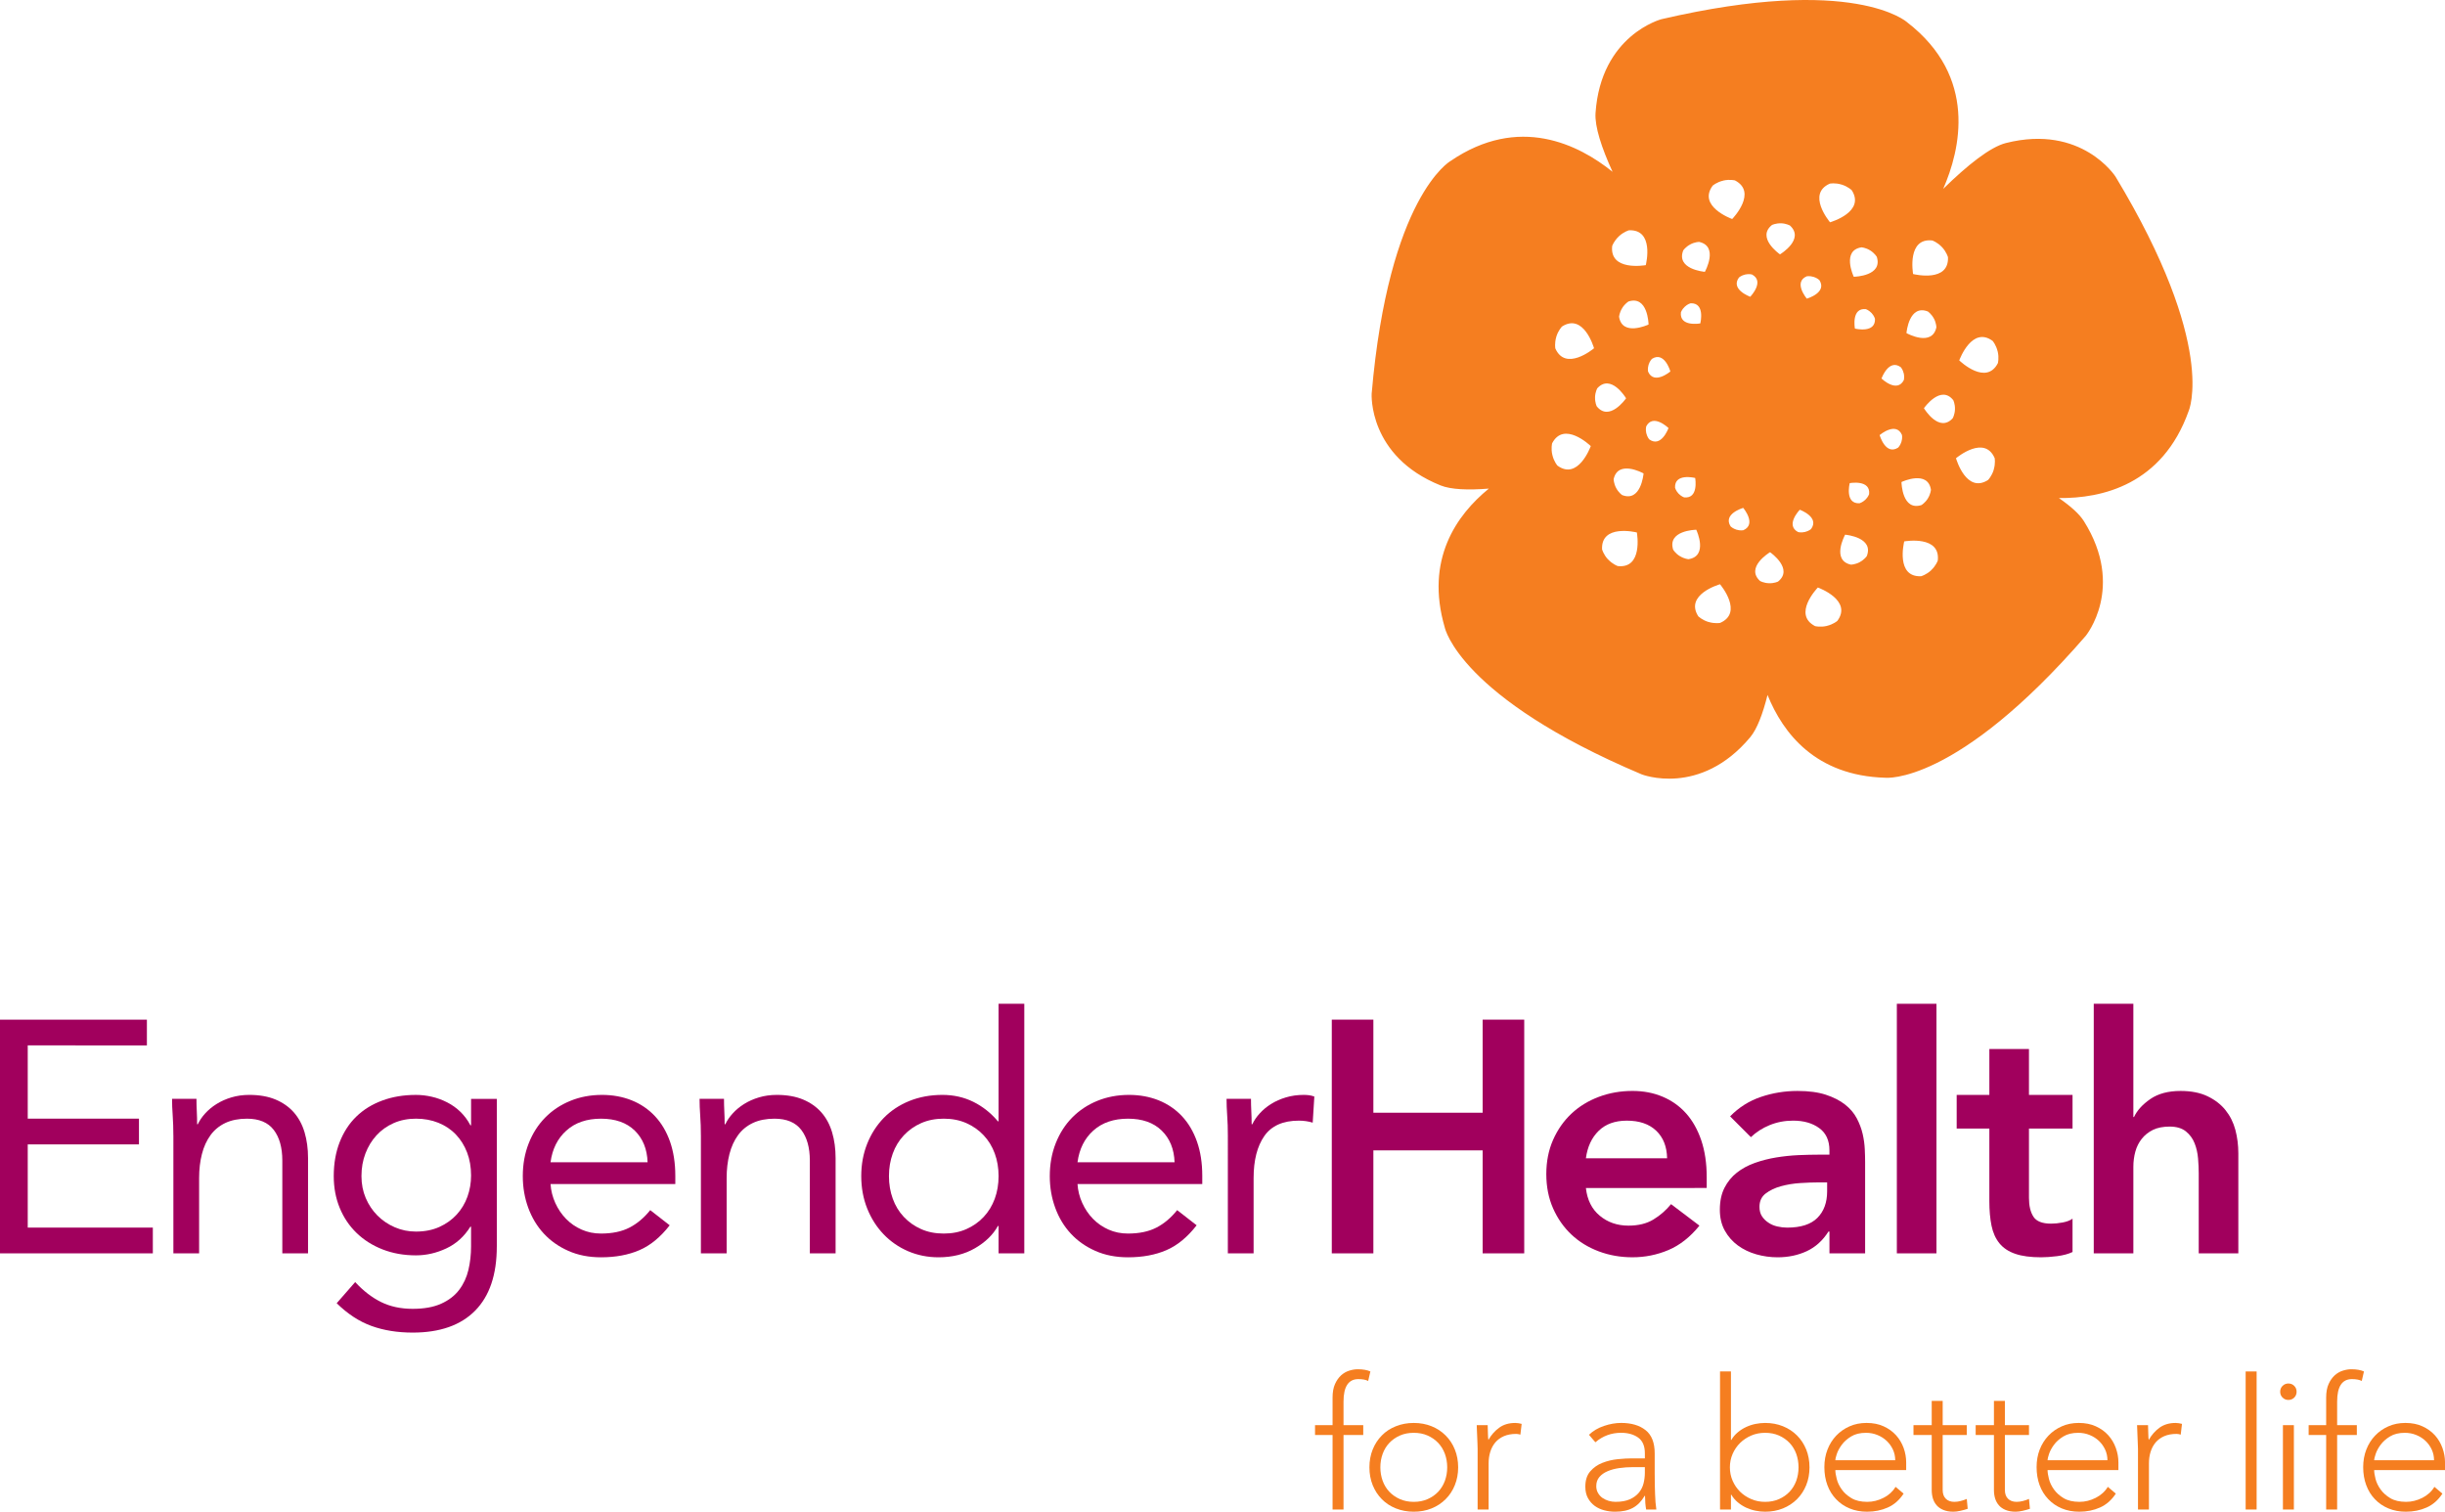 <?xml version="1.0" encoding="utf-8"?>
<!-- Generator: Adobe Illustrator 16.0.4, SVG Export Plug-In . SVG Version: 6.00 Build 0)  -->
<!DOCTYPE svg PUBLIC "-//W3C//DTD SVG 1.1//EN" "http://www.w3.org/Graphics/SVG/1.1/DTD/svg11.dtd">
<svg version="1.1" id="Layer_1" xmlns="http://www.w3.org/2000/svg" xmlns:xlink="http://www.w3.org/1999/xlink" x="0px" y="0px"
	 width="307.44px" height="190.084px" viewBox="0 0 307.44 190.084" enable-background="new 0 0 307.44 190.084"
	 xml:space="preserve">
<g>
	<path fill="#F57E20" d="M266.019,22.223c0,0-4.232-6.642-13.787-4.24c-1.973,0.498-4.828,2.764-7.891,5.767
		c2.137-4.873,4.391-14.077-4.549-20.962c0,0-6.623-6.014-30.873-0.376c0,0-7.623,1.976-8.293,11.806
		c-0.109,1.691,0.746,4.333,2.141,7.386c-4.227-3.409-11.77-7.243-20.393-1.345c0,0-7.764,4.441-9.898,29.244
		c0,0-0.48,7.859,8.666,11.535c1.307,0.525,3.467,0.605,6.068,0.4c-4.057,3.309-8.049,8.922-5.535,17.486
		c0,0,1.832,8.76,24.756,18.447c0,0,7.328,2.887,13.652-4.677c0.857-1.033,1.574-2.928,2.172-5.309
		c1.941,4.816,6.055,10.166,14.818,10.41c0,0,8.891,0.971,25.191-17.839c0,0,5.016-6.082-0.23-14.426
		c-0.566-0.902-1.67-1.887-3.145-2.904c5.412,0.059,13.012-1.664,16.312-10.927C275.202,51.699,278.876,43.54,266.019,22.223z
		 M242.97,30.238c0,0,0.633,0.21,1.213,0.831h0.006c0.584,0.629,0.754,1.271,0.754,1.271c0.145,3.19-4.184,2.164-4.375,2.12
		l-0.006,0.006l-0.006-0.006v-0.004C240.528,34.268,239.798,29.88,242.97,30.238z M239.724,41.885
		c0.01-0.146,0.346-3.639,2.689-2.719c0,0,0.439,0.29,0.754,0.882l0.006-0.001c0.312,0.596,0.312,1.115,0.312,1.115
		c-0.541,2.463-3.629,0.797-3.754,0.727l-0.012,0.003l-0.002-0.003L239.724,41.885z M236.581,47.592V47.59
		c0.047-0.104,0.945-2.511,2.434-1.414c0,0,0.256,0.286,0.361,0.767l0.01-0.001c0.107,0.484,0.006,0.855,0.006,0.855
		c-0.852,1.639-2.727-0.128-2.805-0.197h-0.006C236.581,47.6,236.581,47.596,236.581,47.592z M230.087,23.09
		c0,0,0.654-0.133,1.469,0.117v-0.004c0.82,0.25,1.289,0.719,1.289,0.719c1.715,2.695-2.547,3.975-2.725,4.025l-0.004,0.01
		c0,0-0.004-0.004-0.004-0.01C229.989,27.803,227.165,24.37,230.087,23.09z M227.177,34.743c0,0,0.377-0.076,0.85,0.07v-0.006
		c0.473,0.143,0.748,0.414,0.748,0.414c0.994,1.559-1.473,2.297-1.576,2.328l-0.002,0.006l-0.006-0.006
		C227.124,37.467,225.487,35.481,227.177,34.743z M215.354,23.346c0,0,0.496-0.442,1.33-0.633v-0.006
		c0.83-0.191,1.475-0.021,1.475-0.021c2.84,1.479-0.213,4.712-0.348,4.85l0.002,0.008l-0.006-0.005
		C217.628,27.475,213.462,25.917,215.354,23.346z M211.655,31.485c0,0,0.285-0.432,0.879-0.749v-0.003
		c0.59-0.317,1.121-0.316,1.121-0.316c2.453,0.543,0.791,3.628,0.721,3.757l0.004,0.007c0,0-0.006,0-0.006-0.001
		C214.22,34.168,210.733,33.828,211.655,31.485z M211.362,39.272c0,0,0.121-0.363,0.482-0.697v-0.004
		c0.355-0.338,0.727-0.436,0.727-0.436c1.846-0.082,1.256,2.42,1.229,2.526l0.004,0.004c0,0-0.004,0.001-0.004,0
		C213.694,40.686,211.155,41.11,211.362,39.272z M213.147,60.1l0.008-0.004V60.1c0.02,0.107,0.441,2.646-1.393,2.441
		c0,0-0.365-0.123-0.703-0.479c-0.34-0.364-0.434-0.735-0.434-0.735C210.536,59.479,213.042,60.073,213.147,60.1z M207.294,40.802
		c0,0-0.002,0.002-0.006,0.005c-0.131,0.062-3.32,1.513-3.701-0.977c0,0,0.033-0.518,0.391-1.088v-0.005
		c0.352-0.573,0.805-0.833,0.805-0.833c2.402-0.754,2.504,2.744,2.51,2.894L207.294,40.802z M202.72,30.928
		c0,0,0.213-0.625,0.842-1.211h-0.006c0.629-0.588,1.27-0.759,1.27-0.759c3.197-0.143,2.168,4.188,2.119,4.37l0.01,0.01
		c0,0-0.004,0-0.01,0.002C206.763,33.369,202.368,34.11,202.72,30.928z M200.026,56.095c-0.064,0.177-1.623,4.342-4.193,2.448
		c0,0-0.439-0.496-0.633-1.326h-0.002c-0.197-0.834-0.029-1.479-0.029-1.479c1.48-2.836,4.717,0.217,4.85,0.348l0.012-0.001
		C200.03,56.085,200.026,56.09,200.026,56.095z M200.438,43.79c-0.143,0.121-3.582,2.949-4.867,0.021c0,0-0.123-0.646,0.125-1.467
		h-0.004c0.248-0.82,0.721-1.289,0.721-1.289c2.693-1.719,3.969,2.542,4.023,2.729l0.01,0.002
		C200.446,43.786,200.44,43.788,200.438,43.79z M200.778,51.09c0,0-0.234-0.467-0.211-1.138l-0.004-0.003
		c0.023-0.67,0.283-1.127,0.283-1.127c1.703-1.857,3.545,1.127,3.619,1.258l0.01-0.002c0,0-0.002,0.004-0.01,0.004
		C204.384,50.202,202.349,53.055,200.778,51.09z M203.419,71.177c0,0-0.631-0.213-1.213-0.835l-0.008,0.004
		c-0.582-0.627-0.75-1.271-0.75-1.271c-0.148-3.189,4.188-2.171,4.371-2.122l0.002-0.008c0,0,0.002,0.005,0.002,0.01
		C205.858,67.145,206.589,71.532,203.419,71.177z M206.665,59.53c-0.012,0.148-0.346,3.639-2.695,2.719c0,0-0.432-0.288-0.748-0.878
		c-0.32-0.599-0.318-1.121-0.318-1.121c0.543-2.458,3.631-0.796,3.758-0.722l0.008-0.006
		C206.669,59.522,206.665,59.528,206.665,59.53z M209.8,53.823c-0.033,0.102-0.939,2.509-2.426,1.418c0,0-0.252-0.292-0.365-0.77
		h-0.002c-0.109-0.484-0.01-0.854-0.01-0.854c0.848-1.641,2.719,0.127,2.803,0.203l0.004-0.006
		C209.804,53.815,209.8,53.821,209.8,53.823z M210.036,46.708c-0.082,0.069-2.066,1.708-2.807,0.012c0,0-0.076-0.375,0.064-0.842
		v-0.006c0.146-0.471,0.418-0.744,0.418-0.744c1.557-0.996,2.297,1.473,2.324,1.576l0.006,0.004H210.036z M211.229,69.926
		l-0.006,0.002c-0.57-0.354-0.836-0.812-0.836-0.812c-0.754-2.401,2.752-2.503,2.902-2.505l0.002-0.007v0.006
		c0.066,0.136,1.52,3.325-0.977,3.703C212.315,70.314,211.8,70.28,211.229,69.926z M216.296,78.323c0,0-0.643,0.128-1.459-0.117
		v0.006c-0.82-0.248-1.293-0.721-1.293-0.721c-1.717-2.698,2.547-3.975,2.723-4.023l0.004-0.01l0.004,0.006h0.002v0.001
		C216.401,73.606,219.233,77.042,216.296,78.323z M219.208,66.672c0,0-0.373,0.076-0.842-0.067l-0.004,0.003
		c-0.48-0.146-0.748-0.416-0.748-0.416c-0.994-1.557,1.471-2.297,1.576-2.327V63.86h0.004
		C219.265,63.946,220.901,65.931,219.208,66.672z M220.085,37.317c0,0-0.002,0-0.002-0.001c-0.105-0.04-2.516-0.94-1.42-2.423
		c0,0,0.289-0.258,0.766-0.371c0.48-0.113,0.859-0.012,0.859-0.012c1.633,0.85-0.129,2.721-0.203,2.799V37.317z M223.577,73.125
		c0,0-0.465,0.235-1.135,0.21v0.001c-0.676-0.02-1.131-0.285-1.131-0.285c-1.855-1.696,1.125-3.538,1.254-3.612v-0.012l0.002,0.005
		C222.692,69.517,225.544,71.553,223.577,73.125z M223.827,31.979l-0.006,0.01v-0.004c-0.123-0.086-2.979-2.123-1.008-3.695
		c0,0,0.465-0.229,1.137-0.211v-0.004c0.672,0.024,1.127,0.287,1.127,0.287C226.931,30.062,223.95,31.907,223.827,31.979z
		 M226.104,66.905c-1.639-0.85,0.127-2.723,0.199-2.799v-0.01c0,0,0,0,0.004,0c0.107,0.041,2.512,0.942,1.416,2.431
		c0,0-0.283,0.251-0.768,0.364C226.474,67.006,226.104,66.905,226.104,66.905z M231.034,78.07c0,0-0.496,0.437-1.328,0.632v0.004
		c-0.84,0.193-1.477,0.021-1.477,0.021c-2.836-1.476,0.219-4.71,0.346-4.845v-0.01c0,0,0.004,0.002,0.01,0l-0.006,0.002
		C228.761,73.939,232.931,75.498,231.034,78.07z M234.735,69.926c0,0-0.285,0.434-0.879,0.75v0.006
		c-0.598,0.32-1.121,0.317-1.121,0.317c-2.455-0.542-0.791-3.63-0.729-3.761v-0.007l0.008,0.003
		C232.161,67.246,235.649,67.585,234.735,69.926z M235.026,62.138c0,0-0.119,0.365-0.48,0.704l0.002,0.002
		c-0.365,0.338-0.734,0.438-0.734,0.438c-1.848,0.082-1.252-2.422-1.225-2.527l-0.006-0.004l0.006-0.002
		C232.694,60.727,235.235,60.305,235.026,62.138z M233.241,41.315l-0.006,0.002c0,0,0-0.002,0.006-0.006
		c-0.021-0.105-0.449-2.643,1.383-2.438c0,0,0.361,0.122,0.705,0.482l0.002-0.001c0.334,0.36,0.434,0.732,0.434,0.732
		C235.847,41.934,233.343,41.34,233.241,41.315z M233.099,34.801v0.004c0,0-0.002,0-0.002-0.004
		c-0.064-0.133-1.518-3.324,0.971-3.701c0,0,0.523,0.033,1.094,0.387c0.572,0.357,0.832,0.812,0.832,0.812
		C236.757,34.698,233.251,34.797,233.099,34.801z M236.351,54.711h-0.008c0,0,0,0,0.008-0.007c0.082-0.065,2.072-1.707,2.807-0.013
		c0,0,0.08,0.377-0.064,0.848c-0.143,0.477-0.418,0.746-0.418,0.746C237.118,57.281,236.38,54.815,236.351,54.711z M239.091,60.612
		l0.008-0.003c0.133-0.063,3.324-1.518,3.701,0.976c0,0-0.033,0.518-0.387,1.09v0.004c-0.357,0.57-0.811,0.831-0.811,0.831
		c-2.4,0.758-2.504-2.743-2.504-2.894L239.091,60.612z M243.661,70.486c0,0-0.209,0.625-0.828,1.207l0.002,0.007
		c-0.627,0.586-1.271,0.756-1.271,0.756c-3.195,0.145-2.166-4.192-2.125-4.371l-0.004-0.009h0.004
		C239.63,68.046,244.017,67.311,243.661,70.486z M245.538,52.592c-1.697,1.852-3.539-1.13-3.613-1.256l-0.01-0.003
		c0,0,0,0,0.006-0.004c0.084-0.122,2.125-2.976,3.689-1.011c0,0,0.232,0.471,0.213,1.142
		C245.802,52.137,245.538,52.592,245.538,52.592z M250.698,59.069c-0.25,0.82-0.719,1.288-0.719,1.288
		c-2.697,1.718-3.971-2.544-4.025-2.726h-0.01c0,0,0.008-0.004,0.004-0.01c0.15-0.121,3.58-2.949,4.863-0.023
		c0,0,0.131,0.648-0.119,1.467L250.698,59.069z M251.216,45.67c-1.479,2.839-4.713-0.217-4.846-0.346l-0.01,0.006
		c0,0,0-0.005-0.002-0.01c0.07-0.182,1.629-4.346,4.203-2.452c0,0,0.434,0.495,0.631,1.327h0.004
		C251.392,45.03,251.216,45.67,251.216,45.67z"/>
	<g>
		<path fill="#A1005D" d="M0,128.211h18.471v3.238H3.488v9.215h13.986v3.236H3.488v10.461h15.73v3.236H0V128.211z"/>
		<path fill="#A1005D" d="M21.799,142.781c0-0.887-0.029-1.717-0.082-2.492c-0.057-0.775-0.082-1.48-0.082-2.117h3.07
			c0,0.525,0.014,1.051,0.041,1.58c0.027,0.525,0.041,1.062,0.041,1.617h0.082c0.223-0.471,0.535-0.93,0.936-1.369
			c0.4-0.441,0.879-0.84,1.432-1.184c0.555-0.346,1.176-0.625,1.869-0.83c0.691-0.207,1.438-0.312,2.24-0.312
			c1.273,0,2.373,0.195,3.301,0.582c0.926,0.389,1.693,0.928,2.305,1.621c0.605,0.691,1.055,1.525,1.348,2.51
			c0.289,0.982,0.434,2.053,0.434,3.217v11.994h-3.234v-11.664c0-1.633-0.359-2.92-1.08-3.861c-0.721-0.939-1.842-1.408-3.361-1.408
			c-1.051,0-1.959,0.18-2.721,0.537c-0.762,0.363-1.383,0.871-1.867,1.537c-0.482,0.664-0.846,1.451-1.078,2.367
			c-0.236,0.912-0.355,1.922-0.355,3.027v9.465h-3.236V142.781z"/>
		<path fill="#A1005D" d="M62.469,156.727c0,3.541-0.906,6.23-2.719,8.072s-4.436,2.762-7.865,2.762
			c-1.908,0-3.633-0.279-5.166-0.832c-1.539-0.551-3-1.508-4.383-2.861l2.326-2.658c1.021,1.107,2.109,1.943,3.258,2.512
			c1.148,0.566,2.471,0.852,3.965,0.852c1.439,0,2.637-0.215,3.588-0.645c0.955-0.43,1.709-1.01,2.266-1.744
			c0.553-0.734,0.939-1.568,1.162-2.508c0.221-0.943,0.332-1.928,0.332-2.949v-2.488h-0.084c-0.773,1.242-1.787,2.156-3.031,2.736
			c-1.244,0.584-2.518,0.873-3.818,0.873c-1.523,0-2.92-0.25-4.193-0.748c-1.271-0.496-2.365-1.189-3.277-2.076
			c-0.912-0.885-1.619-1.936-2.117-3.154c-0.498-1.217-0.746-2.543-0.746-3.986c0-1.572,0.248-3,0.746-4.273
			c0.498-1.271,1.197-2.346,2.094-3.215c0.9-0.875,1.986-1.543,3.262-2.014c1.271-0.473,2.684-0.707,4.232-0.707
			c0.666,0,1.33,0.076,1.992,0.23c0.666,0.15,1.309,0.389,1.932,0.705c0.621,0.316,1.182,0.719,1.682,1.203
			c0.494,0.484,0.912,1.043,1.244,1.684h0.084v-3.324h3.236V156.727z M45.451,147.883c0,1,0.18,1.92,0.539,2.764
			c0.361,0.844,0.852,1.576,1.475,2.201c0.621,0.621,1.348,1.113,2.178,1.471c0.832,0.361,1.715,0.541,2.656,0.541
			c1.105,0,2.09-0.193,2.949-0.582c0.855-0.387,1.582-0.906,2.176-1.555c0.596-0.652,1.047-1.398,1.352-2.244
			c0.303-0.844,0.457-1.732,0.457-2.676c0-1.053-0.166-2.014-0.498-2.885c-0.336-0.871-0.805-1.627-1.414-2.264
			c-0.607-0.637-1.342-1.125-2.197-1.473c-0.859-0.346-1.799-0.518-2.824-0.518c-1.023,0-1.959,0.186-2.803,0.559
			c-0.842,0.375-1.562,0.887-2.156,1.537c-0.596,0.652-1.059,1.41-1.391,2.283C45.617,145.914,45.451,146.861,45.451,147.883z"/>
		<path fill="#A1005D" d="M84.209,154.07c-1.16,1.492-2.436,2.541-3.818,3.131c-1.385,0.596-2.988,0.893-4.816,0.893
			c-1.521,0-2.891-0.266-4.107-0.807c-1.219-0.539-2.246-1.264-3.092-2.18c-0.844-0.912-1.496-1.994-1.953-3.238
			c-0.455-1.246-0.684-2.572-0.684-3.986c0-1.492,0.25-2.869,0.748-4.127c0.496-1.262,1.188-2.338,2.074-3.238
			c0.885-0.896,1.936-1.598,3.156-2.094c1.215-0.5,2.543-0.75,3.982-0.75c1.355,0,2.602,0.23,3.736,0.684
			c1.135,0.459,2.109,1.121,2.926,1.994c0.816,0.871,1.447,1.939,1.891,3.197c0.439,1.26,0.664,2.691,0.664,4.293v1.041H69.225
			c0.055,0.83,0.256,1.625,0.602,2.387c0.346,0.76,0.797,1.422,1.35,1.99s1.203,1.018,1.953,1.35
			c0.746,0.332,1.561,0.498,2.445,0.498c1.414,0,2.602-0.248,3.572-0.746c0.967-0.498,1.84-1.232,2.615-2.199L84.209,154.07z
			 M81.43,146.141c-0.057-1.658-0.598-2.988-1.619-3.984c-1.025-0.994-2.438-1.492-4.236-1.492c-1.797,0-3.25,0.498-4.355,1.492
			c-1.109,0.996-1.773,2.326-1.994,3.984H81.43z"/>
		<path fill="#A1005D" d="M88.131,142.781c0-0.887-0.027-1.717-0.084-2.492c-0.055-0.775-0.082-1.48-0.082-2.117h3.072
			c0,0.525,0.014,1.051,0.041,1.58c0.029,0.525,0.041,1.062,0.041,1.617h0.084c0.223-0.471,0.531-0.93,0.936-1.369
			c0.4-0.441,0.877-0.84,1.432-1.184c0.553-0.346,1.174-0.625,1.867-0.83c0.691-0.207,1.439-0.312,2.24-0.312
			c1.271,0,2.373,0.195,3.301,0.582c0.928,0.389,1.693,0.928,2.305,1.621c0.607,0.691,1.057,1.525,1.35,2.51
			c0.289,0.982,0.436,2.053,0.436,3.217v11.994h-3.238v-11.664c0-1.633-0.361-2.92-1.078-3.861
			c-0.723-0.939-1.844-1.408-3.363-1.408c-1.055,0-1.959,0.18-2.719,0.537c-0.764,0.363-1.385,0.871-1.869,1.537
			c-0.482,0.664-0.844,1.451-1.078,2.367c-0.234,0.912-0.354,1.922-0.354,3.027v9.465h-3.238V142.781z"/>
		<path fill="#A1005D" d="M125.564,154.152h-0.084c-0.611,1.109-1.57,2.041-2.885,2.803c-1.314,0.76-2.844,1.139-4.586,1.139
			c-1.357,0-2.629-0.254-3.82-0.764c-1.189-0.514-2.219-1.225-3.092-2.141c-0.873-0.912-1.557-1.99-2.055-3.236
			c-0.496-1.244-0.746-2.602-0.746-4.07c0-1.463,0.25-2.82,0.746-4.064c0.498-1.246,1.189-2.322,2.074-3.238
			c0.887-0.912,1.961-1.625,3.219-2.139c1.26-0.508,2.648-0.768,4.172-0.768c1.41,0,2.705,0.293,3.883,0.873
			c1.176,0.582,2.203,1.398,3.09,2.447h0.084v-14.777h3.234v31.381h-3.234V154.152z M125.564,147.883c0-1.021-0.16-1.969-0.479-2.84
			c-0.32-0.873-0.781-1.631-1.391-2.283c-0.607-0.65-1.336-1.162-2.18-1.537c-0.844-0.373-1.791-0.559-2.842-0.559
			c-1.055,0-2,0.186-2.844,0.559c-0.844,0.375-1.57,0.887-2.18,1.537c-0.611,0.652-1.074,1.41-1.389,2.283
			c-0.318,0.871-0.48,1.818-0.48,2.84c0,1.029,0.162,1.973,0.48,2.846c0.314,0.871,0.777,1.633,1.389,2.283
			c0.609,0.65,1.336,1.164,2.18,1.537c0.844,0.375,1.789,0.559,2.844,0.559c1.051,0,1.998-0.184,2.842-0.559
			c0.844-0.373,1.572-0.887,2.18-1.537c0.609-0.65,1.07-1.412,1.391-2.283C125.404,149.855,125.564,148.912,125.564,147.883z"/>
		<path fill="#A1005D" d="M150.469,154.07c-1.16,1.492-2.434,2.541-3.818,3.131c-1.383,0.596-2.986,0.893-4.812,0.893
			c-1.523,0-2.891-0.266-4.109-0.807c-1.217-0.539-2.248-1.264-3.092-2.18c-0.846-0.912-1.496-1.994-1.951-3.238
			c-0.457-1.246-0.684-2.572-0.684-3.986c0-1.492,0.248-2.869,0.746-4.127c0.498-1.262,1.188-2.338,2.074-3.238
			c0.887-0.896,1.938-1.598,3.154-2.094c1.219-0.5,2.547-0.75,3.986-0.75c1.355,0,2.6,0.23,3.736,0.684
			c1.133,0.459,2.109,1.121,2.926,1.994c0.816,0.871,1.445,1.939,1.887,3.197c0.443,1.26,0.664,2.691,0.664,4.293v1.041h-15.688
			c0.055,0.83,0.252,1.625,0.602,2.387c0.346,0.76,0.793,1.422,1.35,1.99c0.553,0.568,1.203,1.018,1.951,1.35
			c0.746,0.332,1.559,0.498,2.447,0.498c1.41,0,2.602-0.248,3.57-0.746s1.838-1.232,2.613-2.199L150.469,154.07z M147.693,146.141
			c-0.057-1.658-0.6-2.988-1.623-3.984c-1.021-0.994-2.436-1.492-4.232-1.492c-1.799,0-3.25,0.498-4.359,1.492
			c-1.107,0.996-1.77,2.326-1.99,3.984H147.693z"/>
		<path fill="#A1005D" d="M154.393,142.781c0-0.887-0.025-1.717-0.082-2.492c-0.055-0.775-0.08-1.48-0.08-2.117h3.071
			c0,0.525,0.014,1.051,0.041,1.58c0.027,0.525,0.041,1.062,0.041,1.617h0.084c0.221-0.471,0.531-0.93,0.934-1.369
			c0.4-0.441,0.877-0.84,1.43-1.184c0.553-0.346,1.176-0.625,1.869-0.83c0.691-0.207,1.439-0.312,2.24-0.312
			c0.223,0,0.445,0.016,0.666,0.041c0.219,0.031,0.441,0.086,0.662,0.166l-0.205,3.281c-0.555-0.168-1.135-0.25-1.746-0.25
			c-1.99,0-3.438,0.645-4.336,1.93c-0.898,1.287-1.35,3.051-1.35,5.291v9.465h-3.239V142.781z"/>
		<path fill="#A1005D" d="M167.462,128.211h5.229v11.705h13.74v-11.705h5.229v29.387h-5.229v-12.949h-13.74v12.949h-5.229V128.211z"
			/>
		<path fill="#A1005D" d="M199.414,149.381c0.166,1.494,0.744,2.656,1.744,3.486c0.996,0.828,2.197,1.246,3.609,1.246
			c1.246,0,2.291-0.256,3.135-0.77c0.846-0.514,1.584-1.156,2.221-1.932l3.568,2.701c-1.16,1.436-2.463,2.463-3.9,3.07
			s-2.945,0.91-4.523,0.91c-1.494,0-2.906-0.246-4.234-0.744c-1.326-0.5-2.477-1.203-3.443-2.117
			c-0.971-0.914-1.738-2.014-2.307-3.299c-0.566-1.287-0.848-2.719-0.848-4.297s0.281-3.01,0.848-4.297
			c0.568-1.287,1.336-2.387,2.307-3.301c0.967-0.91,2.117-1.615,3.443-2.115c1.328-0.5,2.74-0.746,4.234-0.746
			c1.381,0,2.646,0.238,3.797,0.727c1.15,0.484,2.129,1.182,2.949,2.096c0.814,0.912,1.449,2.041,1.906,3.383
			c0.455,1.344,0.686,2.885,0.686,4.625v1.373H199.414z M209.625,145.643c-0.027-1.465-0.482-2.621-1.369-3.465
			c-0.889-0.844-2.117-1.266-3.693-1.266c-1.496,0-2.678,0.43-3.549,1.287c-0.873,0.855-1.406,2.008-1.6,3.443H209.625z"/>
		<path fill="#A1005D" d="M230.037,154.859h-0.123c-0.719,1.133-1.633,1.957-2.74,2.471c-1.107,0.51-2.324,0.764-3.65,0.764
			c-0.916,0-1.805-0.123-2.678-0.371c-0.873-0.25-1.646-0.623-2.324-1.119c-0.68-0.498-1.229-1.123-1.643-1.867
			c-0.414-0.748-0.621-1.623-0.621-2.617c0-1.08,0.193-1.998,0.58-2.76c0.389-0.76,0.908-1.396,1.557-1.91
			c0.65-0.51,1.404-0.918,2.262-1.223c0.859-0.305,1.75-0.533,2.68-0.686c0.926-0.152,1.861-0.25,2.801-0.293
			c0.939-0.039,1.826-0.061,2.66-0.061h1.24v-0.539c0-1.246-0.428-2.18-1.287-2.801c-0.857-0.625-1.953-0.936-3.277-0.936
			c-1.053,0-2.033,0.188-2.949,0.561c-0.912,0.375-1.701,0.879-2.365,1.514l-2.611-2.613c1.105-1.135,2.398-1.949,3.879-2.449
			c1.479-0.5,3.01-0.746,4.584-0.746c1.414,0,2.602,0.156,3.572,0.475c0.969,0.318,1.77,0.729,2.406,1.227
			c0.639,0.498,1.129,1.072,1.477,1.723c0.342,0.65,0.592,1.307,0.746,1.971c0.152,0.666,0.24,1.307,0.268,1.932
			c0.031,0.621,0.043,1.168,0.043,1.637v11.457h-4.484V154.859z M229.748,148.676h-1.039c-0.693,0-1.467,0.027-2.324,0.082
			c-0.855,0.053-1.666,0.186-2.428,0.395c-0.76,0.207-1.404,0.514-1.93,0.914c-0.525,0.398-0.787,0.961-0.787,1.68
			c0,0.471,0.102,0.863,0.311,1.182c0.207,0.32,0.477,0.588,0.811,0.807c0.33,0.227,0.703,0.385,1.119,0.48
			c0.416,0.098,0.832,0.146,1.246,0.146c1.715,0,2.979-0.408,3.795-1.225s1.227-1.93,1.227-3.342V148.676z"/>
		<path fill="#A1005D" d="M238.514,126.217h4.982v31.381h-4.982V126.217z"/>
		<path fill="#A1005D" d="M246.038,141.908v-4.234h4.109v-5.77h4.98v5.77h5.479v4.234h-5.479v8.715c0,0.998,0.186,1.787,0.562,2.367
			c0.371,0.58,1.111,0.873,2.217,0.873c0.445,0,0.928-0.047,1.453-0.146c0.525-0.096,0.943-0.256,1.246-0.477v4.189
			c-0.523,0.252-1.168,0.422-1.93,0.521c-0.762,0.096-1.434,0.143-2.014,0.143c-1.326,0-2.416-0.143-3.256-0.436
			c-0.846-0.289-1.51-0.73-1.996-1.326c-0.48-0.594-0.812-1.336-0.992-2.219c-0.182-0.885-0.271-1.912-0.271-3.074v-9.131H246.038z"
			/>
		<path fill="#A1005D" d="M268.253,140.455h0.082c0.389-0.83,1.07-1.582,2.057-2.264c0.979-0.674,2.246-1.014,3.795-1.014
			c1.328,0,2.459,0.219,3.385,0.664c0.928,0.443,1.682,1.021,2.262,1.742s0.996,1.549,1.246,2.488
			c0.246,0.941,0.373,1.928,0.373,2.947v12.578h-4.98v-10.086c0-0.553-0.027-1.17-0.084-1.846c-0.057-0.678-0.199-1.314-0.436-1.91
			c-0.234-0.596-0.602-1.094-1.098-1.496c-0.502-0.398-1.178-0.6-2.037-0.6c-0.83,0-1.527,0.139-2.096,0.412
			c-0.566,0.279-1.037,0.65-1.41,1.123c-0.375,0.473-0.645,1.012-0.811,1.619s-0.248,1.244-0.248,1.908v10.875h-4.98v-31.381h4.98
			V140.455z"/>
	</g>
	<g>
		<g>
			<path fill="#F57E20" d="M167.56,180.439h-2.205v-1.24h2.205v-3.467c0-0.691,0.105-1.262,0.312-1.713
				c0.205-0.451,0.463-0.814,0.768-1.09c0.307-0.273,0.646-0.469,1.023-0.584c0.371-0.115,0.729-0.174,1.066-0.174
				c0.641,0,1.172,0.092,1.586,0.277l-0.277,1.195c-0.307-0.154-0.721-0.232-1.24-0.232c-1.238,0-1.861,0.943-1.861,2.826v2.961
				h2.48v1.24h-2.48v9.369h-1.377V180.439z"/>
			<path fill="#F57E20" d="M172.194,184.506c0-0.812,0.137-1.559,0.41-2.24c0.275-0.684,0.66-1.271,1.15-1.768
				c0.488-0.5,1.078-0.887,1.77-1.16c0.686-0.277,1.436-0.414,2.248-0.414s1.557,0.137,2.238,0.414c0.68,0.273,1.27,0.66,1.766,1.16
				c0.5,0.496,0.887,1.084,1.16,1.768c0.277,0.682,0.416,1.428,0.416,2.24c0,0.809-0.139,1.555-0.416,2.234
				c-0.273,0.684-0.66,1.273-1.16,1.768c-0.496,0.5-1.086,0.887-1.766,1.162c-0.682,0.275-1.426,0.414-2.238,0.414
				s-1.562-0.139-2.248-0.414c-0.691-0.275-1.281-0.662-1.77-1.162c-0.49-0.494-0.875-1.084-1.15-1.768
				C172.331,186.061,172.194,185.314,172.194,184.506z M173.569,184.506c0,0.594,0.096,1.156,0.287,1.686
				c0.191,0.527,0.471,0.986,0.838,1.379c0.367,0.389,0.811,0.697,1.332,0.928c0.52,0.23,1.105,0.346,1.746,0.346
				s1.225-0.115,1.742-0.346c0.523-0.23,0.965-0.539,1.334-0.928c0.367-0.393,0.645-0.852,0.84-1.379
				c0.189-0.529,0.287-1.092,0.287-1.686c0-0.6-0.098-1.164-0.287-1.689c-0.195-0.529-0.473-0.986-0.84-1.379
				c-0.369-0.389-0.811-0.699-1.334-0.932c-0.518-0.229-1.102-0.342-1.742-0.342s-1.227,0.113-1.746,0.342
				c-0.521,0.232-0.965,0.543-1.332,0.932c-0.367,0.393-0.646,0.85-0.838,1.379C173.665,183.342,173.569,183.906,173.569,184.506z"
				/>
			<path fill="#F57E20" d="M185.8,182.184c0-0.197-0.008-0.438-0.021-0.723c-0.016-0.283-0.027-0.572-0.035-0.859
				c-0.008-0.293-0.02-0.562-0.035-0.816c-0.014-0.254-0.021-0.447-0.021-0.586h1.377c0.016,0.398,0.027,0.779,0.033,1.146
				c0.008,0.367,0.029,0.605,0.059,0.715c0.352-0.631,0.805-1.141,1.357-1.541c0.549-0.398,1.221-0.596,2.02-0.596
				c0.135,0,0.27,0.012,0.402,0.033c0.129,0.021,0.262,0.053,0.4,0.082l-0.16,1.354c-0.186-0.059-0.361-0.092-0.529-0.092
				c-0.598,0-1.113,0.098-1.549,0.287c-0.436,0.193-0.795,0.455-1.08,0.791c-0.281,0.34-0.492,0.732-0.631,1.186
				s-0.205,0.936-0.205,1.455v5.789H185.8V182.184z"/>
		</g>
		<path fill="#F57E20" d="M208.067,185.352c0,0.521,0.004,0.988,0.012,1.402c0.006,0.414,0.018,0.795,0.035,1.146
			c0.014,0.354,0.031,0.684,0.053,0.988c0.025,0.307,0.061,0.613,0.105,0.92h-1.283c-0.092-0.521-0.139-1.098-0.139-1.723h-0.047
			c-0.398,0.689-0.891,1.191-1.479,1.514c-0.59,0.322-1.336,0.484-2.238,0.484c-0.463,0-0.914-0.057-1.357-0.174
			c-0.443-0.113-0.84-0.299-1.195-0.551c-0.35-0.254-0.637-0.578-0.857-0.975c-0.223-0.398-0.334-0.883-0.334-1.447
			c0-0.811,0.207-1.453,0.619-1.93c0.414-0.475,0.924-0.83,1.527-1.066c0.605-0.236,1.246-0.393,1.928-0.461
			c0.682-0.07,1.283-0.102,1.805-0.102h1.607v-0.643c0-0.92-0.287-1.578-0.85-1.977c-0.568-0.398-1.279-0.596-2.137-0.596
			c-1.227,0-2.307,0.396-3.236,1.193l-0.805-0.941c0.504-0.488,1.133-0.861,1.883-1.113c0.75-0.254,1.471-0.379,2.158-0.379
			c1.287,0,2.311,0.301,3.078,0.91c0.764,0.602,1.146,1.576,1.146,2.926V185.352z M205.312,184.479c-0.58,0-1.145,0.041-1.688,0.117
			s-1.035,0.205-1.469,0.391c-0.436,0.182-0.785,0.426-1.043,0.732c-0.264,0.307-0.393,0.689-0.393,1.148
			c0,0.322,0.072,0.609,0.219,0.861c0.145,0.252,0.332,0.459,0.561,0.623c0.23,0.156,0.488,0.281,0.771,0.365
			c0.281,0.084,0.57,0.127,0.859,0.127c0.734,0,1.34-0.107,1.816-0.322c0.475-0.213,0.852-0.494,1.135-0.838
			c0.283-0.346,0.48-0.734,0.586-1.17c0.107-0.438,0.162-0.879,0.162-1.322v-0.713H205.312z"/>
		<g>
			<path fill="#F57E20" d="M216.28,172.449h1.373v8.611h0.049c0.215-0.369,0.482-0.686,0.807-0.955
				c0.318-0.268,0.668-0.49,1.045-0.666c0.373-0.176,0.768-0.307,1.182-0.391c0.412-0.082,0.818-0.125,1.217-0.125
				c0.811,0,1.557,0.137,2.238,0.414c0.68,0.273,1.268,0.66,1.77,1.16c0.494,0.496,0.881,1.084,1.158,1.768
				c0.273,0.682,0.412,1.428,0.412,2.24c0,0.809-0.139,1.555-0.412,2.234c-0.277,0.684-0.664,1.273-1.158,1.768
				c-0.502,0.5-1.09,0.887-1.77,1.162c-0.682,0.275-1.428,0.414-2.238,0.414c-0.398,0-0.805-0.043-1.217-0.127
				c-0.414-0.084-0.809-0.217-1.182-0.389c-0.377-0.18-0.727-0.4-1.045-0.668c-0.324-0.268-0.592-0.584-0.807-0.951h-0.049v1.859
				h-1.373V172.449z M217.521,184.506c0,0.594,0.113,1.156,0.342,1.686c0.232,0.527,0.543,0.986,0.941,1.379
				c0.398,0.389,0.865,0.697,1.402,0.928s1.117,0.346,1.746,0.346c0.643,0,1.221-0.115,1.744-0.346
				c0.52-0.23,0.963-0.539,1.332-0.928c0.369-0.393,0.646-0.852,0.84-1.379c0.188-0.529,0.283-1.092,0.283-1.686
				c0-0.6-0.096-1.164-0.283-1.689c-0.193-0.529-0.471-0.986-0.84-1.379c-0.369-0.389-0.812-0.699-1.332-0.932
				c-0.523-0.229-1.102-0.342-1.744-0.342c-0.629,0-1.209,0.113-1.746,0.342c-0.537,0.232-1.004,0.543-1.402,0.932
				c-0.398,0.393-0.709,0.85-0.941,1.379C217.634,183.342,217.521,183.906,217.521,184.506z"/>
			<path fill="#F57E20" d="M239.366,187.809c-0.535,0.812-1.199,1.395-1.988,1.744c-0.785,0.352-1.656,0.531-2.607,0.531
				c-0.811,0-1.543-0.139-2.203-0.414c-0.656-0.275-1.225-0.662-1.697-1.162c-0.475-0.494-0.84-1.084-1.092-1.768
				c-0.252-0.68-0.379-1.434-0.379-2.262c0-0.795,0.131-1.529,0.391-2.203c0.26-0.672,0.627-1.258,1.1-1.756
				c0.479-0.498,1.035-0.889,1.678-1.17c0.645-0.287,1.355-0.426,2.137-0.426c0.812,0,1.527,0.139,2.148,0.426
				c0.617,0.281,1.137,0.656,1.559,1.121c0.422,0.471,0.738,1.002,0.955,1.6c0.213,0.598,0.318,1.201,0.318,1.811v0.967h-8.906
				c0,0.291,0.057,0.66,0.174,1.111c0.113,0.455,0.324,0.895,0.629,1.322c0.303,0.43,0.715,0.797,1.229,1.104
				c0.512,0.305,1.172,0.459,1.986,0.459c0.705,0,1.385-0.17,2.043-0.506c0.66-0.336,1.162-0.795,1.516-1.379L239.366,187.809z
				 M238.308,183.609c0-0.477-0.096-0.92-0.285-1.334c-0.191-0.41-0.451-0.777-0.781-1.092c-0.33-0.312-0.719-0.561-1.17-0.744
				c-0.453-0.186-0.93-0.275-1.436-0.275c-0.752,0-1.375,0.152-1.873,0.459c-0.496,0.305-0.891,0.656-1.182,1.057
				c-0.289,0.396-0.498,0.783-0.621,1.158c-0.121,0.373-0.182,0.633-0.182,0.771H238.308z"/>
			<path fill="#F57E20" d="M247.308,180.439h-3.031v6.91c0,0.475,0.129,0.842,0.391,1.102c0.26,0.26,0.617,0.393,1.08,0.393
				c0.26,0,0.523-0.035,0.791-0.105c0.268-0.068,0.523-0.154,0.77-0.262l0.113,1.24c-0.26,0.092-0.559,0.172-0.896,0.25
				c-0.336,0.076-0.631,0.117-0.895,0.117c-0.492,0-0.91-0.076-1.262-0.219c-0.354-0.146-0.637-0.34-0.85-0.588
				c-0.215-0.244-0.371-0.531-0.473-0.859c-0.098-0.328-0.148-0.684-0.148-1.068v-6.91h-2.293v-1.24h2.293v-3.053h1.379v3.053h3.031
				V180.439z"/>
			<path fill="#F57E20" d="M255.13,180.439h-3.031v6.91c0,0.475,0.129,0.842,0.391,1.102c0.26,0.26,0.621,0.393,1.08,0.393
				c0.258,0,0.523-0.035,0.791-0.105c0.268-0.068,0.523-0.154,0.77-0.262l0.117,1.24c-0.264,0.092-0.562,0.172-0.898,0.25
				c-0.338,0.076-0.635,0.117-0.895,0.117c-0.49,0-0.912-0.076-1.266-0.219c-0.35-0.146-0.633-0.34-0.846-0.588
				c-0.215-0.244-0.371-0.531-0.473-0.859c-0.1-0.328-0.148-0.684-0.148-1.068v-6.91h-2.297v-1.24h2.297v-3.053h1.377v3.053h3.031
				V180.439z"/>
			<path fill="#F57E20" d="M266.048,187.809c-0.533,0.812-1.197,1.395-1.984,1.744c-0.789,0.352-1.656,0.531-2.604,0.531
				c-0.814,0-1.551-0.139-2.207-0.414c-0.658-0.275-1.225-0.662-1.697-1.162c-0.475-0.494-0.84-1.084-1.094-1.768
				c-0.248-0.68-0.375-1.434-0.375-2.262c0-0.795,0.129-1.529,0.387-2.203c0.264-0.672,0.631-1.258,1.104-1.756
				c0.475-0.498,1.033-0.889,1.676-1.17c0.645-0.287,1.354-0.426,2.135-0.426c0.811,0,1.527,0.139,2.148,0.426
				c0.619,0.281,1.141,0.656,1.561,1.121c0.422,0.471,0.738,1.002,0.951,1.6c0.217,0.598,0.324,1.201,0.324,1.811v0.967h-8.908
				c0,0.291,0.057,0.66,0.172,1.111c0.113,0.455,0.324,0.895,0.629,1.322c0.307,0.43,0.717,0.797,1.229,1.104
				c0.514,0.305,1.174,0.459,1.988,0.459c0.703,0,1.385-0.17,2.041-0.506c0.658-0.336,1.166-0.795,1.518-1.379L266.048,187.809z
				 M264.993,183.609c0-0.477-0.094-0.92-0.287-1.334c-0.191-0.41-0.451-0.777-0.779-1.092c-0.33-0.312-0.719-0.561-1.17-0.744
				c-0.453-0.186-0.93-0.275-1.436-0.275c-0.752,0-1.373,0.152-1.873,0.459c-0.498,0.305-0.893,0.656-1.184,1.057
				c-0.289,0.396-0.496,0.783-0.619,1.158c-0.123,0.373-0.182,0.633-0.182,0.771H264.993z"/>
			<path fill="#F57E20" d="M268.835,182.184c0-0.197-0.01-0.438-0.025-0.723c-0.014-0.283-0.025-0.572-0.035-0.859
				c-0.008-0.293-0.018-0.562-0.031-0.816c-0.018-0.254-0.025-0.447-0.025-0.586h1.379c0.016,0.398,0.025,0.779,0.035,1.146
				c0.006,0.367,0.023,0.605,0.057,0.715c0.352-0.631,0.803-1.141,1.352-1.541c0.555-0.398,1.227-0.596,2.023-0.596
				c0.137,0,0.271,0.012,0.404,0.033c0.127,0.021,0.262,0.053,0.398,0.082l-0.158,1.354c-0.186-0.059-0.361-0.092-0.531-0.092
				c-0.596,0-1.113,0.098-1.549,0.287c-0.434,0.193-0.797,0.455-1.08,0.791c-0.281,0.34-0.492,0.732-0.631,1.186
				c-0.141,0.453-0.205,0.936-0.205,1.455v5.789h-1.377V182.184z"/>
		</g>
		<g>
			<path fill="#F57E20" d="M282.374,172.449h1.379v17.359h-1.379V172.449z"/>
			<path fill="#F57E20" d="M286.716,174.998c0-0.291,0.098-0.535,0.297-0.734c0.201-0.201,0.443-0.301,0.734-0.301
				c0.293,0,0.539,0.1,0.738,0.301c0.197,0.199,0.295,0.443,0.295,0.734c0,0.289-0.098,0.533-0.295,0.734
				c-0.199,0.197-0.445,0.299-0.738,0.299c-0.291,0-0.533-0.102-0.734-0.299C286.813,175.531,286.716,175.287,286.716,174.998z
				 M287.06,179.199h1.377v10.609h-1.377V179.199z"/>
			<path fill="#F57E20" d="M292.497,180.439h-2.203v-1.24h2.203v-3.467c0-0.691,0.105-1.262,0.311-1.713
				c0.207-0.451,0.465-0.814,0.771-1.09c0.305-0.273,0.648-0.469,1.021-0.584s0.73-0.174,1.066-0.174
				c0.645,0,1.17,0.092,1.584,0.277l-0.275,1.195c-0.307-0.154-0.719-0.232-1.24-0.232c-1.238,0-1.857,0.943-1.857,2.826v2.961
				h2.477v1.24h-2.477v9.369h-1.381V180.439z"/>
			<path fill="#F57E20" d="M307.116,187.809c-0.533,0.812-1.195,1.395-1.982,1.744c-0.791,0.352-1.658,0.531-2.609,0.531
				c-0.809,0-1.543-0.139-2.203-0.414c-0.658-0.275-1.225-0.662-1.699-1.162c-0.475-0.494-0.838-1.084-1.09-1.768
				c-0.252-0.68-0.381-1.434-0.381-2.262c0-0.795,0.133-1.529,0.393-2.203c0.26-0.672,0.627-1.258,1.102-1.756
				c0.477-0.498,1.033-0.889,1.676-1.17c0.646-0.287,1.354-0.426,2.135-0.426c0.812,0,1.527,0.139,2.148,0.426
				c0.619,0.281,1.139,0.656,1.561,1.121c0.422,0.471,0.736,1.002,0.951,1.6s0.324,1.201,0.324,1.811v0.967h-8.91
				c0,0.291,0.059,0.66,0.172,1.111c0.115,0.455,0.328,0.895,0.633,1.322c0.307,0.43,0.717,0.797,1.229,1.104
				c0.512,0.305,1.176,0.459,1.986,0.459c0.701,0,1.385-0.17,2.045-0.506c0.656-0.336,1.16-0.795,1.51-1.379L307.116,187.809z
				 M306.062,183.609c0-0.477-0.096-0.92-0.287-1.334c-0.191-0.41-0.447-0.777-0.779-1.092c-0.328-0.312-0.719-0.561-1.17-0.744
				c-0.451-0.186-0.934-0.275-1.438-0.275c-0.75,0-1.371,0.152-1.871,0.459c-0.498,0.305-0.889,0.656-1.182,1.057
				c-0.289,0.396-0.496,0.783-0.617,1.158c-0.125,0.373-0.188,0.633-0.188,0.771H306.062z"/>
		</g>
	</g>
</g>
</svg>
